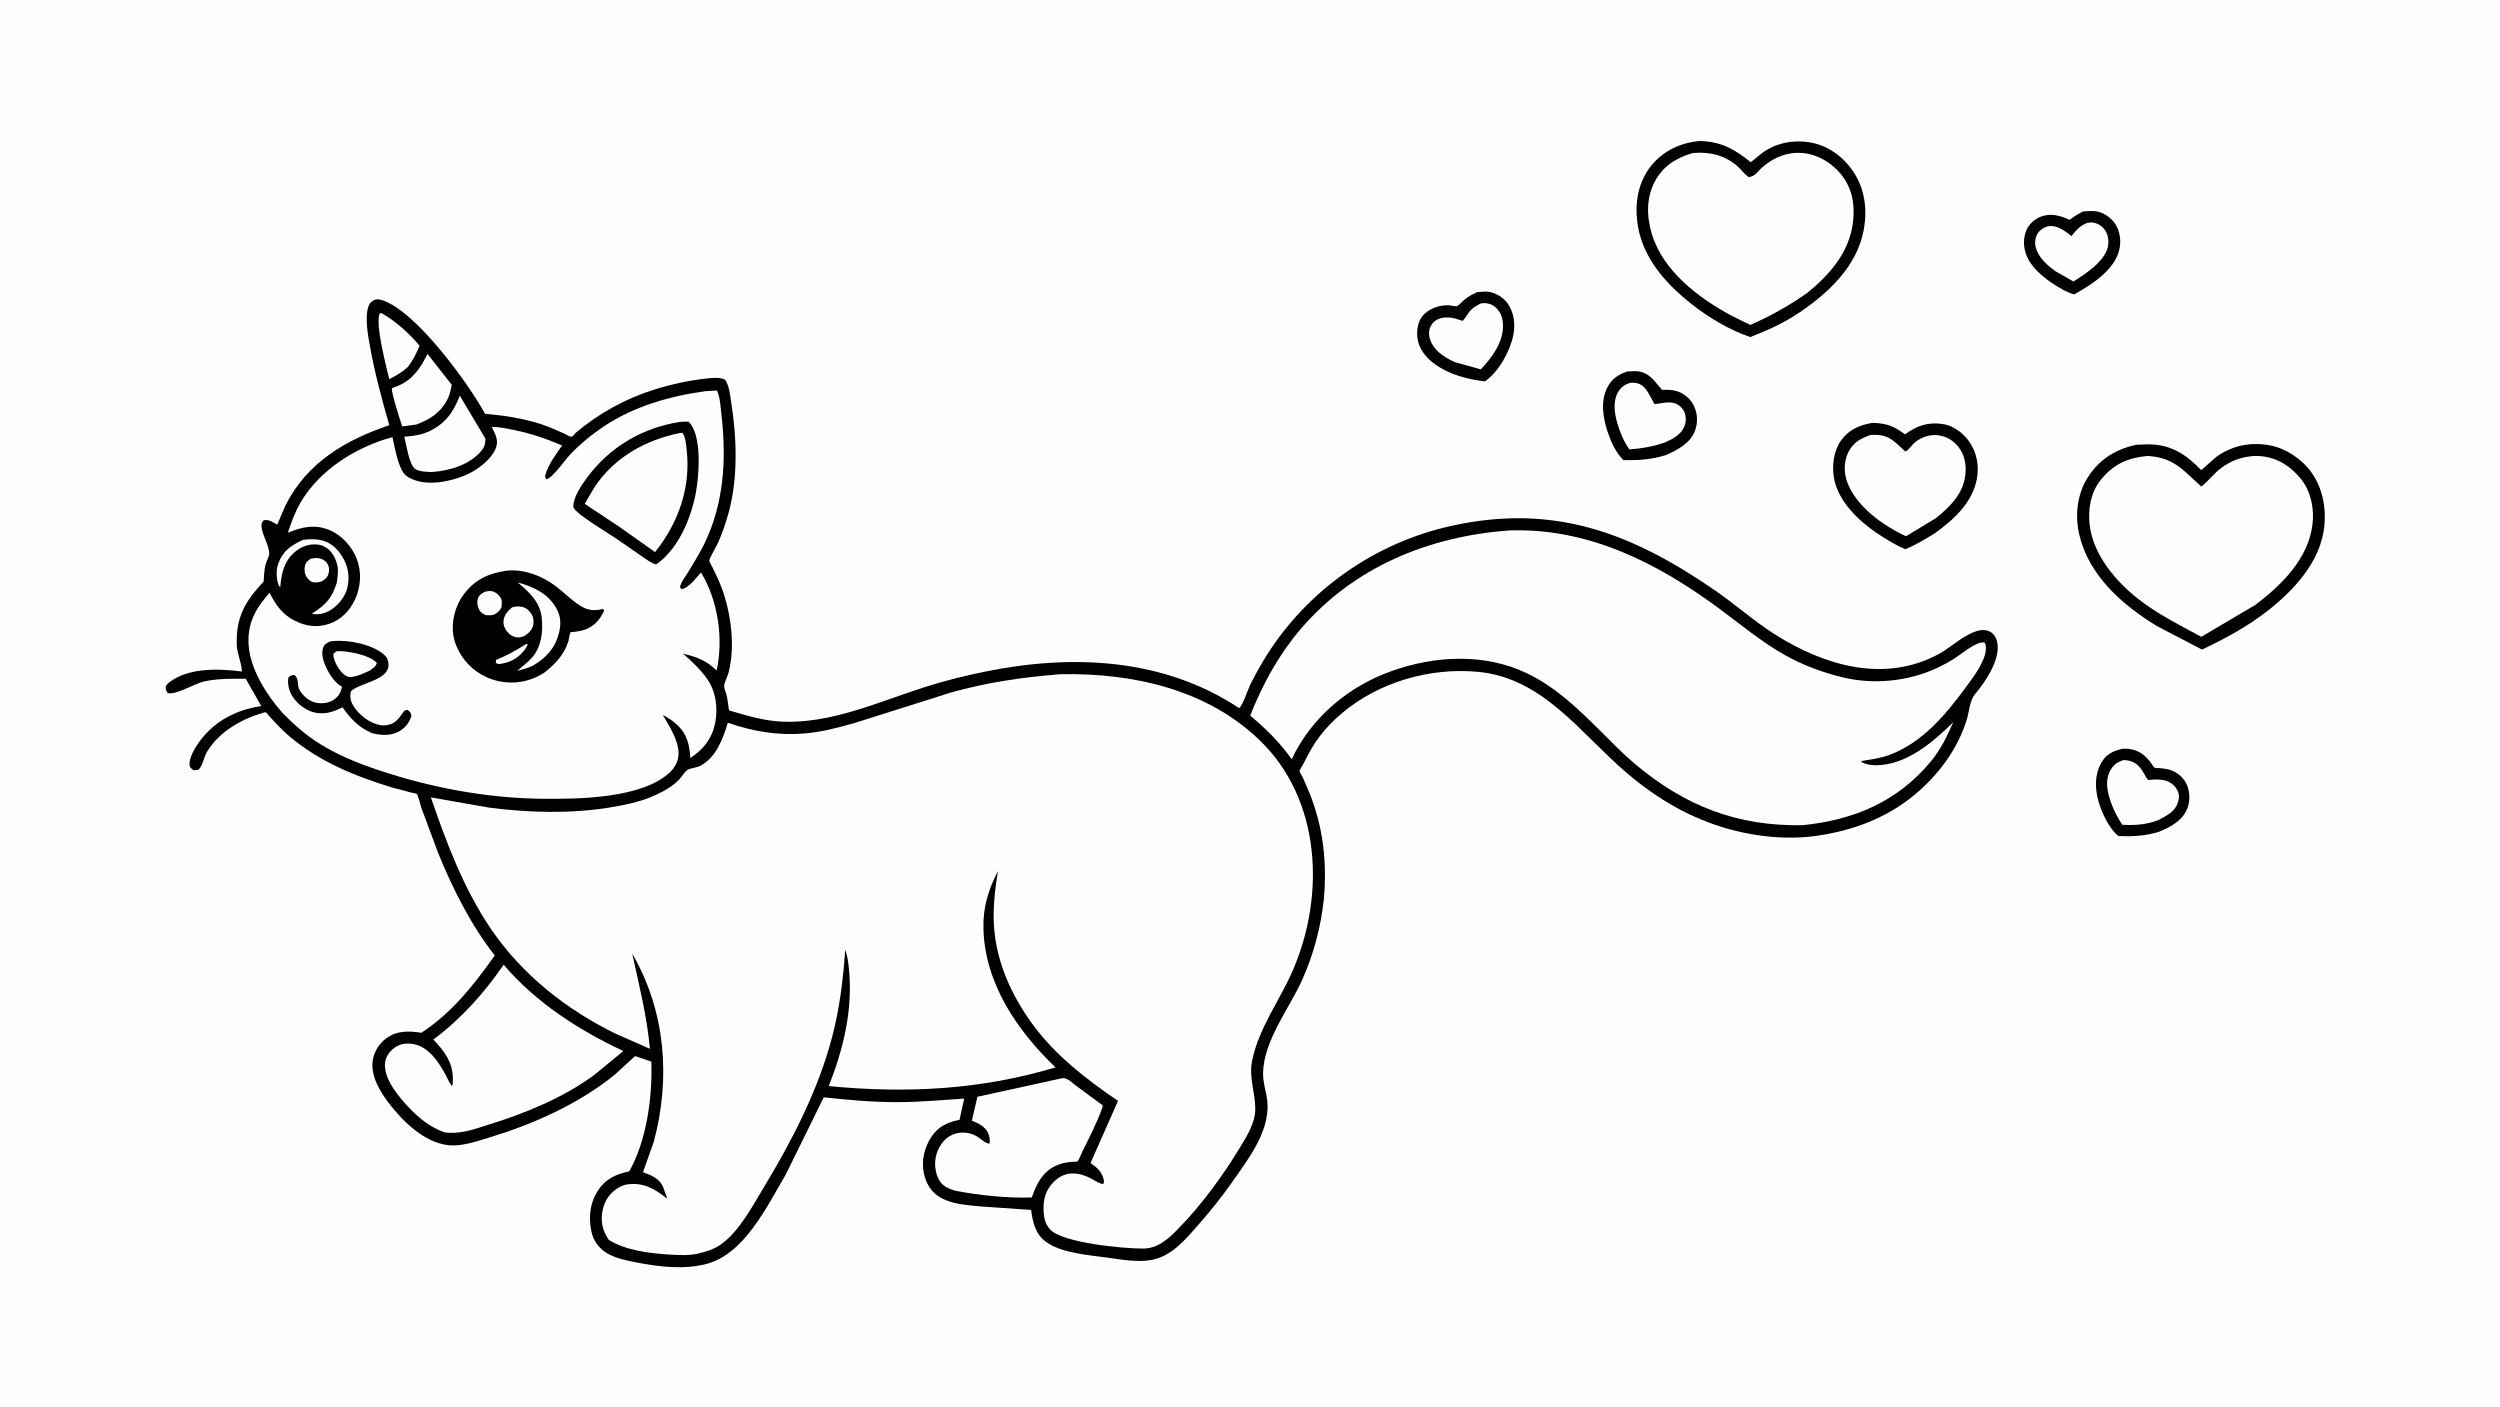 <svg version="1.1" xmlns="http://www.w3.org/2000/svg" style="display: block;" viewBox="0 0 2048 1152" width="1820" height="1024">
<path transform="translate(0,0)" fill="rgb(254,254,254)" d="M -0 -0 L 2048 0 L 2048 1152 L -0 1152 L -0 -0 z"/>
<path transform="translate(0,0)" fill="rgb(0,0,0)" d="M 1706.18 173.132 C 1710.1 172.82 1715.12 172.361 1718.93 173.323 C 1724.57 174.747 1730.47 179.174 1733.36 184.179 C 1737.13 190.697 1737.81 198.575 1735.78 205.789 C 1731.33 221.665 1712.97 233.355 1699.31 240.972 C 1696.06 240.452 1692.92 238.595 1689.96 237.203 C 1678.69 230.893 1665.42 221.753 1660.27 209.5 C 1657.45 202.789 1657.2 194.854 1660.16 188.138 C 1662.34 183.172 1667.19 179.007 1672.26 177.193 C 1680.41 174.281 1688.02 176.537 1695.5 179.989 C 1698.82 177.193 1702.38 175.2 1706.18 173.132 z"/>
<path transform="translate(0,0)" fill="rgb(254,254,254)" d="M 1709.92 182.5 C 1711.64 182.083 1713.16 181.902 1714.92 182.248 C 1718.96 183.044 1722.17 185.082 1724.46 188.492 C 1727.01 192.276 1727.76 197.528 1726.77 201.988 C 1724.05 214.191 1708.45 224.206 1698.54 230.47 L 1683.82 222.033 C 1676.86 217.039 1669.21 210.251 1667.46 201.447 C 1666.75 197.863 1667.35 193.867 1669.46 190.829 C 1671.43 187.982 1674.99 185.591 1678.44 185.141 C 1685.43 184.231 1691.83 189.184 1696.92 193.254 C 1700.54 188.723 1704.26 184.352 1709.92 182.5 z"/>
<path transform="translate(0,0)" fill="rgb(0,0,0)" d="M 1738.73 613.216 C 1748.88 612.749 1755.57 616.284 1761.66 624.259 C 1762.42 625.256 1764.09 628.212 1765.02 628.812 C 1765.4 629.052 1768.18 629.038 1768.74 629.085 C 1772.42 629.397 1776.06 629.809 1779.5 631.211 C 1784.63 633.298 1789.38 637.717 1791.52 642.838 C 1794.08 648.959 1794.25 656.326 1791.69 662.5 C 1787.59 672.378 1778.19 677.275 1768.9 681.167 C 1757.47 684.725 1747.41 685.202 1735.5 684.786 C 1727.79 678.933 1721.51 665.092 1718.96 655.939 C 1716.12 645.741 1715.96 633.99 1721.47 624.612 C 1725.7 617.423 1730.9 615.179 1738.73 613.216 z"/>
<path transform="translate(0,0)" fill="rgb(254,254,254)" d="M 1739.61 622.5 C 1748.27 622.647 1752.55 626.672 1756.63 633.933 C 1757.6 635.662 1758.38 637.898 1760.16 638.872 C 1764.48 638.212 1769.54 638.175 1773.78 639.281 C 1777.8 640.329 1781.5 643.156 1783.44 646.814 C 1785.33 650.362 1785.33 653.344 1784.18 657.126 C 1781.9 664.574 1775.11 667.959 1768.74 671.391 C 1759.09 675.333 1748.85 676.223 1738.54 675.455 C 1734.66 669.628 1731.48 663.462 1729.17 656.844 C 1726.44 649.002 1724.37 639.651 1728.33 631.844 C 1730.94 626.702 1734.18 624.183 1739.61 622.5 z"/>
<path transform="translate(0,0)" fill="rgb(0,0,0)" d="M 1333.45 304.067 L 1340.72 303.953 C 1351.21 304.704 1355.28 312.228 1361.5 319.235 C 1365.43 319.083 1370.07 319.102 1373.82 320.336 C 1379.84 322.317 1385.06 326.756 1387.74 332.5 C 1390.72 338.874 1391.01 346.347 1388.47 352.913 C 1384.62 362.885 1374.24 368.525 1364.97 372.533 C 1353.41 376.387 1342.01 376.971 1329.94 376.82 C 1323.62 370.484 1319.87 362.191 1317.03 353.816 C 1313.15 342.373 1310.99 328.372 1316.76 317.175 C 1320.45 310.025 1326 306.483 1333.45 304.067 z"/>
<path transform="translate(0,0)" fill="rgb(254,254,254)" d="M 1335.59 313.5 C 1345.92 312.512 1348.94 319.125 1353.34 327.098 C 1353.64 327.652 1355.07 330.72 1355.43 330.94 C 1355.6 331.047 1360.94 330.109 1361.56 330.024 C 1365.33 329.506 1368.86 329.08 1372.56 330.42 C 1375.45 331.464 1378.43 334.246 1379.72 337.037 C 1381.35 340.543 1381.38 345.206 1380.01 348.791 C 1377.29 355.875 1370.43 359.404 1363.9 362.329 C 1354.01 365.785 1345.22 367.187 1334.84 368.017 C 1330.26 361.832 1326.95 353.661 1324.83 346.272 C 1322.62 338.604 1321.21 328.625 1325.31 321.426 C 1327.77 317.093 1330.82 314.784 1335.59 313.5 z"/>
<path transform="translate(0,0)" fill="rgb(0,0,0)" d="M 1210.21 239.141 C 1213.25 239.05 1216.38 238.453 1219.42 238.898 C 1225.41 239.775 1231.72 243.637 1235.16 248.565 C 1240.31 255.944 1241.44 265.361 1239.78 274.023 C 1237.22 287.356 1227.84 304.402 1216.44 312.275 C 1209.59 311.535 1203.36 310.278 1196.75 308.319 L 1194.66 307.669 C 1182.66 303.788 1169.36 296.392 1163.57 284.745 C 1160.4 278.356 1160.08 270.248 1162.56 263.549 C 1165.93 254.394 1177.35 249.602 1186.5 249.911 C 1187.72 249.952 1192.72 251.005 1193.49 250.686 C 1195.12 250.011 1197.98 246.752 1199.44 245.54 C 1202.82 242.722 1206.19 240.906 1210.21 239.141 z"/>
<path transform="translate(0,0)" fill="rgb(254,254,254)" d="M 1213.05 248.5 C 1213.73 248.302 1214.35 248.228 1215.06 248.202 C 1219.17 248.05 1222.82 249.324 1225.79 252.213 C 1229.69 256.016 1231.18 260.943 1231.27 266.256 C 1231.52 280.123 1222.28 292.904 1213.04 302.44 L 1192.21 296.64 C 1184.86 293.514 1177.06 288.723 1173.08 281.55 C 1171.01 277.811 1169.92 273.009 1171.31 268.831 C 1174.36 259.733 1184.52 258.63 1192.47 260.9 C 1193.15 261.094 1198.05 262.796 1198.26 262.721 C 1198.91 262.488 1203 256.047 1203.87 254.99 C 1206.43 251.906 1209.48 250.205 1213.05 248.5 z"/>
<path transform="translate(0,0)" fill="rgb(0,0,0)" d="M 1533.9 346.27 C 1545.72 346.617 1551.18 348.848 1560.62 355.667 C 1570.45 348.501 1579.29 345.468 1591.5 347.226 C 1600.07 348.461 1607.94 354.364 1612.91 361.239 C 1619.33 370.129 1621.42 381.184 1619.49 391.945 C 1615.95 411.731 1600.28 425.749 1584.83 436.84 C 1576.92 441.635 1569.41 446.272 1560.83 449.809 C 1552.57 446.264 1545.06 441.641 1537.63 436.638 C 1522.28 426.314 1505.82 410.445 1502.39 391.517 C 1500.56 381.383 1502.15 368.995 1508.31 360.5 C 1514.71 351.666 1523.54 348.063 1533.9 346.27 z"/>
<path transform="translate(0,0)" fill="rgb(254,254,254)" d="M 1532.45 356.159 L 1533 356.129 C 1547.17 355.401 1550.89 360.692 1560.82 369.684 C 1563.66 368.678 1566.23 364.299 1568.65 362.295 C 1573.7 358.116 1580.68 355.684 1587.24 356.381 C 1594.29 357.131 1599.98 360.478 1604.37 366.014 C 1609.74 372.781 1610.98 381.108 1609.93 389.5 C 1608.04 404.655 1597.21 415.165 1585.99 424.24 L 1561.39 439.153 C 1542.67 430.547 1520.29 414.576 1513.12 394.5 C 1510.39 386.836 1510.48 378.085 1513.97 370.681 C 1517.9 362.373 1524.23 359.005 1532.45 356.159 z"/>
<path transform="translate(0,0)" fill="rgb(0,0,0)" d="M 1391.98 115.354 C 1409.82 115.749 1420.62 121.795 1434.23 132.76 L 1443.68 125.098 C 1454.97 116.94 1468.96 114.175 1482.67 116.482 C 1497.14 118.918 1509.53 127.852 1517.78 139.796 C 1527.87 154.401 1529.97 172.135 1526.56 189.221 C 1520.75 218.339 1498 239.629 1474.46 255.607 C 1462.13 264.063 1447.73 270.61 1433.83 275.984 C 1416.89 270.271 1399.98 260.153 1385.96 249.124 C 1363.81 231.692 1344.38 209.784 1341.14 180.671 C 1339.34 164.497 1342.41 148.105 1352.97 135.238 C 1362.89 123.164 1376.71 116.944 1391.98 115.354 z"/>
<path transform="translate(0,0)" fill="rgb(254,254,254)" d="M 1386.72 125.207 C 1400.21 124.021 1413.1 126.888 1423.5 136.211 C 1426.66 139.046 1428.91 142.504 1432.5 144.904 C 1437.69 144.666 1439.93 140.135 1443.78 136.821 C 1453.11 128.775 1463.91 124.224 1476.39 125.194 C 1488.62 126.143 1500 132.838 1507.77 142.187 C 1517.24 153.575 1519.59 166.69 1518.07 181.033 C 1515.42 205.96 1499.13 224.823 1480.29 239.976 C 1465.36 250.392 1450.57 258.741 1433.84 266.015 L 1418.87 258.71 C 1391.65 244.083 1362.23 222.03 1353.07 191.107 C 1348.84 176.805 1348.57 161.357 1355.93 148 C 1362.82 135.494 1373.44 129.068 1386.72 125.207 z"/>
<path transform="translate(0,0)" fill="rgb(0,0,0)" d="M 1750.16 364.187 L 1760.63 363.856 C 1778.88 364.124 1791.01 372.362 1803.26 384.997 L 1815.49 374.225 C 1828.54 364.816 1843.28 361.86 1859.05 364.594 C 1872.38 366.903 1885.95 376.118 1893.66 387.011 C 1903.44 400.832 1906.24 418.928 1903.46 435.448 C 1898.56 464.547 1873.93 488.686 1850.98 505.179 C 1836.52 515.638 1820 524.339 1803.91 532.011 L 1766.51 512.5 C 1738.35 495.173 1710.95 471.147 1703.27 437.512 C 1699.68 421.801 1701.62 404.457 1710.43 390.765 C 1719.92 376.017 1733.12 367.844 1750.16 364.187 z"/>
<path transform="translate(0,0)" fill="rgb(254,254,254)" d="M 1759.1 373.392 C 1780.69 374.439 1788.6 385.199 1803.29 398.466 C 1808.79 394.241 1813.03 388.512 1818.42 384.129 C 1828.09 376.265 1841 372.26 1853.41 373.685 C 1866.58 375.196 1877.49 382.651 1885.47 392.923 C 1893.35 403.063 1895.97 417.288 1894.34 429.84 C 1890.67 458.008 1869.26 478.855 1847.79 495.256 L 1803.32 521.535 C 1785.72 512.086 1768.12 503.274 1752.24 491.003 C 1733.44 476.466 1714.7 454.379 1711.85 429.873 C 1710.34 416.931 1712.72 403.065 1721.11 392.757 C 1731.44 380.063 1743.04 374.908 1759.1 373.392 z"/>
<path transform="translate(0,0)" fill="rgb(0,0,0)" d="M 306.659 245.5 C 308.794 244.859 310.581 244.99 312.702 245.639 C 340.532 254.159 383.948 314.266 397.379 338.852 C 413.258 340.221 429.27 342.586 444.406 347.761 C 450.133 349.719 455.665 352.119 461.188 354.583 C 462.806 355.305 466.273 357.443 467.9 357.61 C 469.555 357.781 470.418 355.436 471.689 354.364 C 490.418 338.557 512.596 326.276 536.033 318.987 C 550.136 314.601 564.732 311.401 579.429 309.84 C 583.96 309.359 589.878 308.756 594.006 310.924 C 597.422 315.695 598.169 324.147 599.071 329.883 C 603.642 358.926 604.67 391.659 596.793 420.237 C 594.477 428.637 591.571 437.059 587.974 445 C 586.951 447.258 580.906 457.536 581.061 459.242 C 581.174 460.477 583.276 463.786 583.897 465.082 C 586.452 470.416 589.037 475.789 591.141 481.32 C 594.754 490.813 597.18 501.213 598.493 511.276 C 600.185 524.24 600.11 537.714 596.956 550.461 C 596.18 553.598 593.354 558.902 593.183 561.821 C 593.088 563.448 594.618 566.8 595.049 568.638 C 596.058 572.943 596.579 577.429 597.202 581.806 C 611.423 586.006 625.186 590.251 640.142 591 C 680.499 593.021 720.25 574.654 758.09 562.563 C 774.263 557.395 790.722 553.361 807.352 549.984 C 878.299 535.58 953.095 538.839 1015.07 579.942 C 1018.24 577.523 1021.98 565.306 1024.03 561.125 C 1028.27 552.494 1033.01 544.015 1038.17 535.901 C 1072.14 482.505 1126.93 444.397 1188.71 430.708 C 1272.73 412.088 1336.27 436.111 1405.22 483.734 C 1421.79 495.176 1436.92 508.682 1453.9 519.478 C 1494.29 545.151 1543.93 559.86 1588.55 535.442 C 1599.34 529.542 1609.65 518.74 1621.78 516.26 C 1624.98 515.606 1628.82 516.101 1631.47 518.118 C 1634.77 520.633 1636.05 524.287 1636.44 528.28 C 1637.74 541.673 1626.22 558.682 1617.95 568.482 C 1613.58 573.66 1613.17 582.864 1611.17 589.401 C 1603.74 613.604 1587.79 634.867 1568.48 650.917 C 1545.39 670.119 1517.56 680.359 1488.16 684.558 C 1464.97 687.869 1439.88 685.497 1417.32 679.335 C 1385.18 670.556 1357.85 654.54 1332.53 632.961 C 1294.67 600.697 1264.3 555.171 1210.54 550.203 C 1171.4 546.587 1129.77 558.564 1099.54 583.913 C 1084.94 596.15 1076.25 608.025 1068.06 625 C 1067.52 626.122 1064.57 630.637 1064.61 631.512 C 1064.66 632.516 1066.53 635.25 1067.09 636.389 L 1073.02 650.155 C 1084.06 678.213 1087.12 706.243 1084.53 736.242 C 1082.13 758.831 1076.22 781.372 1066.94 802.139 C 1056.4 825.728 1035.25 852.16 1034.72 878.62 C 1034.59 885.451 1036.4 891.454 1037.62 898.087 C 1042.39 923.955 1023.87 947.351 1009.93 967.472 C 1001.3 979.921 991.335 992.236 981.32 1003.63 C 970.597 1015.82 959.557 1029.28 942.705 1032.12 C 931.334 1034.04 918.335 1031.65 907 1030.09 C 891.719 1028 869.267 1026.39 856.741 1017.07 C 847.947 1010.53 846.156 1001.15 844.661 991.034 L 803.5 988.176 C 791.921 987.008 779.432 986.544 769.27 980.18 C 762.409 975.883 758.556 968.941 756.86 961.208 C 754.576 950.784 757.239 939.82 763.094 931 C 768.246 923.238 775.955 919.206 784.91 917.453 L 786.032 917.238 L 789.899 899.844 C 771.823 900.957 753.839 902.686 735.704 902.745 C 715.42 902.812 694.967 900.994 674.823 898.776 L 643.468 962.47 C 628.043 988.403 609.656 1027.75 577.838 1035.52 C 559.44 1040.02 539.944 1037.61 521.593 1034.09 C 513.292 1032.49 504.181 1030.76 496.89 1026.26 C 490.515 1022.32 486.104 1016.27 484.538 1008.92 C 481.999 996.986 483.166 985.411 489.933 975 C 496.085 965.535 504.757 961.675 515.489 959.446 C 529.9 933.805 534.523 898.384 533.575 869.492 L 520.268 865.019 L 503.708 880.157 C 473.512 904.639 436.74 920.812 399.735 932.063 C 389.709 935.112 377.599 939.218 367.056 937.973 C 347.39 935.649 330.087 918.583 318.534 903.541 C 311.305 894.129 303.411 880.948 305.355 868.603 C 306.533 861.117 310.499 854.741 316.626 850.305 C 325.391 843.96 335.061 844.299 345.174 845.943 C 370.462 829.299 388.052 806.863 405.311 782.555 C 385.728 757.695 370.749 727.594 358.801 698.345 L 345.251 661.815 C 344.556 659.76 342.407 651.07 341.454 650.311 C 340.805 649.795 338.048 649.444 337.029 649.182 L 321.253 644.991 C 290.666 635.708 261.688 623.801 237.009 602.998 C 229.956 597.052 223.82 590.061 217.66 583.215 C 199.012 588.137 179.715 598.819 169.63 615.694 C 166.987 620.116 166.203 626.428 162.948 630.09 C 162.227 630.9 159.633 630.747 158.5 630.843 C 157.066 629.613 155.567 628.886 155.321 626.875 C 154.547 620.559 160.374 611.337 164.028 606.5 C 176.448 590.057 193.95 581.257 214.037 578.285 L 201.292 555.849 C 189.85 555.868 178.235 555.638 167 558.168 C 159.077 559.952 144.305 569.349 137.5 567.65 C 135.846 565.204 135.71 564.941 135.773 562 C 136.544 560.869 137.418 559.809 138.5 558.958 C 154.191 546.616 179.569 547.523 198.111 549.953 C 198.165 543.163 194.219 535.659 193.967 528.299 C 193.184 505.368 200.822 492.472 215.977 476.238 C 216.315 471.708 216.417 466.801 217.504 462.388 C 218.101 459.961 220.61 455.55 220.584 453.391 C 220.506 446.881 215.188 438.856 214.367 432.016 C 214.023 429.146 214.21 428.222 216 426.066 C 220.244 425.11 223.561 427.625 227.108 429.639 L 233.756 414.087 C 251.338 378.859 282.921 360.325 318.917 348.186 C 312.791 326.855 306.972 305.433 303.075 283.571 C 301.436 274.376 298.977 261.103 301.479 251.964 C 302.397 248.607 303.708 247.256 306.659 245.5 z"/>
<path transform="translate(0,0)" fill="rgb(254,254,254)" d="M 254.621 457.5 C 256.758 457.197 259.083 456.812 261.233 457.146 C 263.921 457.563 266.609 459.166 268.09 461.5 C 269.75 464.115 269.925 467.07 269.069 470 C 268.144 473.163 266.126 474.525 263.5 476.154 C 261.556 476.779 258.6 477.274 256.554 476.857 C 254.533 476.446 252.781 474.668 251.586 473.067 C 249.618 470.428 249.144 467.22 249.687 464.028 C 250.282 460.527 251.817 459.399 254.621 457.5 z"/>
<path transform="translate(0,0)" fill="rgb(254,254,254)" d="M 248.206 442.15 C 252.519 441.462 257.183 441.415 261.5 442.066 C 268.81 443.168 274.621 447.569 278.858 453.491 C 284.566 461.471 286.626 470.181 284.879 479.875 C 283.46 487.743 277.843 495.017 271.241 499.333 C 266.486 502.442 260.911 503.798 255.359 502.629 L 256.351 501.995 C 267.142 495.007 271.796 489.806 275.832 477.511 C 276.356 473.092 277.388 467.954 276.459 463.572 C 275.515 459.12 274.022 455.551 271.118 451.973 C 268.541 448.797 264.352 446.371 260.278 445.962 C 252.926 445.224 246.652 447.591 241.115 452.419 C 232.566 459.872 230.409 470.234 229.602 480.952 L 228.5 479.865 C 226.229 474.306 225.984 466.868 228.081 461.211 C 231.853 451.035 238.731 446.411 248.206 442.15 z"/>
<path transform="translate(0,0)" fill="rgb(254,254,254)" d="M 311.077 256.5 L 312.725 256.451 C 324.827 263.476 334.655 272.54 343.765 283.094 C 341.042 289.57 338.321 294.864 334.119 300.501 C 329.337 304.791 324.536 307.574 318.875 310.502 C 316.476 299.818 307.108 265.376 311.077 256.5 z"/>
<path transform="translate(0,0)" fill="rgb(254,254,254)" d="M 350.177 289.71 L 370.1 315.124 C 369.349 318.636 368.659 322.527 367.135 325.789 C 361.761 337.285 352.618 343.374 341.082 347.628 L 329.496 349.199 C 327.849 344.416 320.325 320.997 321.069 317.967 C 321.137 317.692 325.19 316.349 326.494 315.783 C 338.288 310.671 344.83 300.868 350.177 289.71 z"/>
<path transform="translate(0,0)" fill="rgb(254,254,254)" d="M 376.653 323.979 L 397.641 359.169 C 397.65 363.05 397.033 365.935 394.515 368.959 C 384.639 380.816 368.481 385.44 353.723 386.55 C 349.4 386.324 343.695 386.443 340 383.933 C 335.267 380.718 332.766 363.754 331.195 357.579 C 337.956 357.124 344.649 356.284 350.896 353.48 C 364.408 347.416 371.608 337.466 376.653 323.979 z"/>
<path transform="translate(0,0)" fill="rgb(254,254,254)" d="M 870.523 883.032 C 874.717 883.005 878.18 886.766 881.502 889.273 L 903.435 905.466 C 903.321 906.171 903.221 906.792 902.98 907.468 C 898.704 919.438 892.315 931.93 886.646 943.279 C 885.707 945.16 883.92 950.126 882.502 951.449 C 882.412 951.532 878.787 951.615 878.412 951.638 C 873.412 951.95 869.082 952.852 864.533 955.023 C 853.784 960.152 848.948 970.172 845.249 980.817 C 824.611 981.508 802.882 979.083 782.625 975.355 C 779.299 974.232 775.775 973.125 773.006 970.893 C 768.524 967.281 766.706 961.316 766.172 955.796 C 765.445 948.285 767.924 940.592 772.878 934.863 C 779.641 927.043 791.179 925.473 800.104 930.677 C 802.938 932.33 807.671 936.926 810.65 936.728 C 811.111 933.706 810.738 931.239 809.591 928.417 C 807.265 922.696 801.475 920.093 796.135 917.917 L 800.694 898.329 L 870.523 883.032 z"/>
<path transform="translate(0,0)" fill="rgb(254,254,254)" d="M 412.623 790.145 C 438.633 820.959 474.428 843.947 510.661 860.865 L 487.122 880.227 C 461.27 899.264 430.464 911.812 400 921.269 C 388.031 924.985 376.839 929.336 364.136 927.447 C 353.023 923.602 343.734 916.31 335.694 907.903 C 327.196 899.017 314.616 884.406 315.344 871.5 C 315.636 866.326 318.35 862.068 322.289 858.87 C 326.674 855.31 331.561 854.284 337.11 854.927 C 350.27 856.452 358.484 868.606 364.447 879.203 C 366.328 882.548 367.84 886.642 370.218 889.609 C 371.185 888.091 370.936 885.609 370.967 883.824 C 371.198 870.453 363.848 860.584 354.961 851.447 C 377.913 834.455 396.443 813.52 412.623 790.145 z"/>
<path transform="translate(0,0)" fill="rgb(254,254,254)" d="M 1236 434.413 C 1300.29 432.068 1356.86 460.441 1407.54 497.798 C 1425.62 511.121 1442.68 525.488 1462.32 536.572 C 1476.73 544.705 1493.02 550.72 1509.07 554.648 C 1534.3 560.826 1561.9 558.254 1585.59 547.641 C 1591.54 544.977 1597.33 541.765 1602.76 538.182 C 1608.46 534.429 1618.94 525.204 1625.76 526.191 C 1626.29 527.092 1626.62 527.948 1626.75 529 C 1628.05 539.932 1616.48 554.58 1610.45 562.812 C 1594.01 585.245 1574.75 608.288 1547.85 618.272 C 1540.47 621.009 1532.73 622.04 1525 623.239 L 1524.91 624.021 C 1527.88 625.93 1532.41 626.665 1535.9 626.729 C 1561.03 627.189 1583.31 608.024 1600.08 591.55 C 1595.11 602.807 1590.01 613.544 1582.16 623.118 C 1554.83 656.451 1518.84 671.59 1476.77 675.857 C 1422.98 676.882 1380.07 660.048 1338.96 625.351 C 1329.11 617.04 1320.11 607.576 1310.95 598.517 C 1292.6 580.374 1274.48 562.746 1250.9 551.423 C 1216.24 534.774 1175.52 536.892 1139.89 549.615 C 1104.37 562.302 1074.26 587.666 1058.15 621.816 C 1048.47 608.057 1037.01 596.851 1024.18 586.06 C 1034.09 560.724 1047.71 535.97 1065.46 515.225 C 1109.05 464.299 1170.33 439.321 1236 434.413 z"/>
<path transform="translate(0,0)" fill="rgb(254,254,254)" d="M 577.596 320.36 L 587.301 319.761 C 590.022 325.136 590.499 335.314 591.183 341.431 C 595.134 376.794 592.907 412.247 577.288 444.719 C 573.368 452.868 568.548 460.6 563.853 468.319 C 561.581 472.055 557.843 476.698 557.014 481 L 558.46 482.5 C 564.24 481.535 570.429 473.067 574.245 468.855 C 588.277 491.74 592.794 523.167 587.064 549.154 C 578.53 540.787 570.741 538.039 559.426 535.292 C 566.52 541.345 574.188 548.639 579.5 556.323 C 586.527 566.489 588.26 579.986 585.894 591.931 C 583.272 605.165 576.406 613.471 565.553 620.839 C 565.223 616.93 564.831 612.79 563.827 609 C 560.685 597.14 553.122 591.103 542.926 585.473 C 548.234 594.643 555.808 606.167 555.882 617 C 555.919 622.533 553.319 628.038 549.435 631.881 C 527.068 654.015 474.091 654.503 444.671 654.213 C 402.243 653.795 359.793 646.388 319.334 633.739 C 299.461 627.527 280.047 620.433 262.28 609.382 C 250.498 602.052 241.146 593.811 231.48 583.957 C 218.531 569.285 205.157 548.535 203.707 528.602 C 202.401 510.636 209.262 498.508 220.843 485.396 C 225.805 495.319 231.263 503.214 241.534 508.377 C 250.596 512.931 259.969 514.207 269.682 510.9 C 279.268 507.636 286.378 500.362 290.656 491.318 C 295.623 480.816 296.441 468.656 292.267 457.737 C 288.491 447.862 280.261 438.594 270.477 434.345 C 258.244 429.032 247.586 431.421 235.807 436.267 C 238.616 427.867 241.609 419.55 246.037 411.845 C 261.598 384.764 291.908 365.925 321.458 357.957 C 323.419 366.679 325.207 377.047 329.191 385.059 C 331.61 389.925 335.838 391.901 340.748 393.534 C 353.787 397.871 373.146 393.474 384.907 387.438 C 393.123 383.221 403.901 374.854 406.609 365.71 C 408.363 359.787 405.422 354.841 402.829 349.714 C 408.561 349.436 414.925 350.881 420.533 352.016 C 434.74 354.89 447.156 359.069 460.444 364.805 C 455.447 372.086 449.415 379.893 446.94 388.447 C 446.353 390.479 446.431 390.548 447.5 392.474 C 452.189 391.981 463.059 376.485 466.789 372.5 C 475.263 363.444 484.969 355.624 495.285 348.766 C 519.427 332.718 549.104 324.205 577.596 320.36 z"/>
<path transform="translate(0,0)" fill="rgb(0,0,0)" d="M 269.941 525.5 L 272.756 525.001 C 285.441 523.865 304.775 527.631 314.474 536.038 C 317.065 538.284 318.088 540.552 318.258 543.92 C 318.947 557.545 293.911 559.185 287.38 566.308 C 287.109 567.882 286.889 569.491 287.004 571.093 C 287.464 577.455 293.325 583.715 298.039 587.5 C 302.716 591.255 310.371 594.964 316.5 593.981 C 323.609 592.841 325.989 589.368 329.864 584.005 C 331.442 581.821 331.273 581.788 333.829 581.372 C 336.327 583.373 336.462 583.376 337.054 586.5 C 335.054 591.829 332.749 595.411 327.812 598.454 C 320.54 602.935 312.852 602.367 304.858 600.528 C 293.984 595.825 287.281 588.778 280.592 579.301 C 273.734 582.587 268.79 584.672 260.961 584.085 C 253.747 583.543 246.225 578.831 241.745 573.277 C 237.102 567.523 235.482 562.204 236.145 555 C 238.437 552.974 238.45 552.919 241.5 552.901 C 245.305 556.723 242.913 561.092 245.72 565.671 C 248.558 570.299 253.356 574.346 258.733 575.498 C 263.339 576.484 269.224 575.913 273.213 573.226 C 277.371 570.424 279.183 567.38 280.139 562.5 C 275.893 559.984 272.371 555.861 269.871 551.668 C 266.652 546.269 262.592 537.616 264.5 531.192 C 265.517 527.768 267.114 527.08 269.941 525.5 z"/>
<path transform="translate(0,0)" fill="rgb(254,254,254)" d="M 275.428 533.5 C 276.806 533.256 278.018 533.186 279.414 533.271 C 287.616 533.77 303.1 536.615 308.74 543 C 307.5 546.245 305.818 547.007 303.097 549.093 C 298.193 551.394 292.015 554.408 286.545 554.478 C 284.362 554.506 281.849 552.56 280.351 551.034 C 276.856 547.473 272.881 540.541 273.063 535.5 L 275.428 533.5 z"/>
<path transform="translate(0,0)" fill="rgb(0,0,0)" d="M 415.529 467.294 C 429.406 466.043 443.833 471.506 454.799 479.709 C 461.783 484.933 467.914 491.401 475.32 496.051 C 481.65 500.025 486.804 500.417 494 498.741 L 494.942 500 C 491.254 508.045 486.074 513.828 477.211 516.263 C 474.605 516.979 471.811 517.293 469.133 517.633 C 468.561 517.706 467.771 517.389 467.415 517.842 C 466.749 518.689 466.132 523.459 465.726 524.8 C 462.341 535.973 454.822 544.039 445.756 550.971 C 439.991 554.599 433.907 557.156 427.166 558.312 C 414.342 560.509 401.097 557.51 390.484 549.973 C 380.714 543.035 373.219 531.965 371.355 520 C 369.556 508.453 373.087 495.819 380.057 486.557 C 389.272 474.313 400.757 469.364 415.529 467.294 z"/>
<path transform="translate(0,0)" fill="rgb(254,254,254)" d="M 430.881 527.5 L 432.278 527.483 C 431.7 529.606 430.753 531.013 429.405 532.717 C 423.962 539.595 417.112 542.935 408.5 543.916 L 406.211 542.96 L 406.284 540.5 C 415.039 536.965 422.965 532.622 430.881 527.5 z"/>
<path transform="translate(0,0)" fill="rgb(254,254,254)" d="M 397.516 484.5 C 399.053 484.259 400.951 483.873 402.5 484.077 C 405.161 484.427 407.457 486.108 409.127 488.14 C 411.704 491.274 411.184 493.716 410.785 497.5 C 409.041 500.689 407.524 501.786 404.436 503.5 C 402.395 504.021 400.099 503.835 398 503.841 C 395.989 502.823 394.067 501.873 392.842 499.885 C 391.268 497.329 390.506 493.564 391.359 490.668 C 392.366 487.249 394.55 485.99 397.516 484.5 z"/>
<path transform="translate(0,0)" fill="rgb(254,254,254)" d="M 419.402 497.5 C 422.14 496.518 424.628 496.464 427.477 496.969 C 430.687 497.537 433.252 499.761 435.063 502.394 C 436.912 505.084 437.452 508.32 436.86 511.511 C 436.008 516.1 433.156 518.428 429.5 520.962 C 427.739 521.603 425.867 522.199 423.969 522.044 C 420.939 521.796 418.157 520.314 416.128 518.08 C 413.853 515.575 412.27 512.42 412.467 508.964 C 412.76 503.793 415.672 500.714 419.402 497.5 z"/>
<path transform="translate(0,0)" fill="rgb(254,254,254)" d="M 424.067 477.012 C 436.569 480.352 448.516 485.788 455.391 497.489 C 459.505 504.491 459.817 510.904 457.804 518.719 C 454.582 531.227 447.081 538.941 436.271 545.348 C 432.142 547.178 428.012 548.296 423.635 549.384 C 427.817 545.841 432.741 542.27 436.263 538.063 C 443.578 529.322 444.92 517.062 443.831 506.116 C 442.541 493.137 433.462 484.81 424.067 477.012 z"/>
<path transform="translate(0,0)" fill="rgb(0,0,0)" d="M 558.228 345.329 L 564 345.26 C 564.854 346.075 565.586 346.92 566.249 347.902 C 574.796 360.562 572.723 388.974 570.039 403.5 C 566.187 424.353 555.548 449.928 537.496 462.236 C 533.581 461.341 529.536 458.137 526.215 455.874 L 506.322 442.112 C 499.554 437.3 472.13 421.305 469.715 415.5 C 469.165 407.624 476.634 396.879 481.233 390.71 C 500.003 365.534 527.193 349.762 558.228 345.329 z"/>
<path transform="translate(0,0)" fill="rgb(254,254,254)" d="M 557.301 354.5 L 558.881 354.415 C 561.632 356.911 562.177 365.233 562.594 369.119 C 565.878 399.709 555.583 428.479 536.619 452.147 L 507.745 431.679 L 478.983 412.605 L 486.98 399 C 503.438 374.304 528.726 360.32 557.301 354.5 z"/>
<path transform="translate(0,0)" fill="rgb(254,254,254)" d="M 865.679 552.425 L 869.367 552.162 C 927.816 551.104 988.625 564.464 1031.98 606.326 C 1082.16 654.782 1085.67 732.737 1059.37 794.144 C 1048.71 819.017 1031.19 841.828 1025.77 868.67 C 1022.91 882.845 1028.25 894.178 1028.33 907.891 C 1028.39 919.849 1021.47 930.492 1015.47 940.398 C 1001.76 963.051 984.235 986.994 965.633 1006.01 C 957.433 1014.39 948.885 1022.63 936.35 1022.69 C 920.664 1022.76 870.888 1018.14 860.442 1007.22 C 855.199 1001.74 854.644 994.384 854.933 987.167 C 855.256 979.086 858.469 972.215 864.533 966.813 C 873.527 958.801 884.278 960.184 894.113 965.433 C 897.088 967.02 900.486 969.596 903.893 969.783 C 904.326 968.313 904.467 967.455 904.118 965.935 C 902.704 959.782 898.394 955.948 893.334 952.665 L 915.889 901.686 C 890.091 884.275 864.18 864.057 845.686 838.681 C 828.395 814.956 815.846 787.17 814.209 757.5 C 813.376 742.395 815.167 728.176 817.507 713.327 C 809.657 729.045 805.234 742.642 805.629 760.411 C 806.625 805.263 833.335 844.317 864.683 874.274 C 803.019 892.703 742.652 895.704 678.929 889.598 C 690.829 859.142 698.481 828.377 695.61 795.46 C 695.09 789.4 694.423 783.507 692.4 777.74 C 690.727 802.266 687.777 826.433 681.455 850.256 C 670.123 892.955 649.002 933.965 626.268 971.601 C 616.869 987.161 605.446 1009.12 590.244 1019.5 C 584.74 1023.26 578.703 1025.17 572.275 1026.7 C 564.586 1028.53 556.327 1028.1 548.5 1027.6 C 532.055 1026.54 512.918 1024.33 498.731 1015.6 C 496.307 1011.69 494.319 1008.11 493.443 1003.55 C 492 996.038 493.75 986.767 498.206 980.495 C 501.612 975.7 508.032 970.841 514.031 970.089 C 527.74 968.371 536.301 973.858 546.675 981.902 L 543.06 971.817 C 539.805 965.047 533.357 962.524 526.747 960.126 L 535.564 935.3 C 549.591 882.968 545.233 828.198 517.917 781.017 C 523.603 807.253 529.978 832.221 532.414 859.044 L 504.552 846.77 C 464.281 827.095 428.1 798.688 402.655 761.506 C 380.179 728.664 365.781 690.482 352.966 653.079 L 400.136 661.369 C 431.807 665.639 467.128 666.599 498.732 661.482 C 511.064 659.486 524.147 656.91 535.604 651.77 C 543.238 648.345 551.009 644.238 556.739 638.017 C 558.439 636.172 561.026 631.988 562.929 630.737 C 565.777 628.864 570.717 628.887 573.994 627.064 C 586.861 619.909 592.222 605.15 596.223 591.935 C 616.5 598.996 636.833 602.436 658.36 600.783 C 672.678 599.684 686.242 596.035 700 592.149 L 778.917 567.21 C 807.666 559.112 835.986 554.864 865.679 552.425 z"/>
</svg>